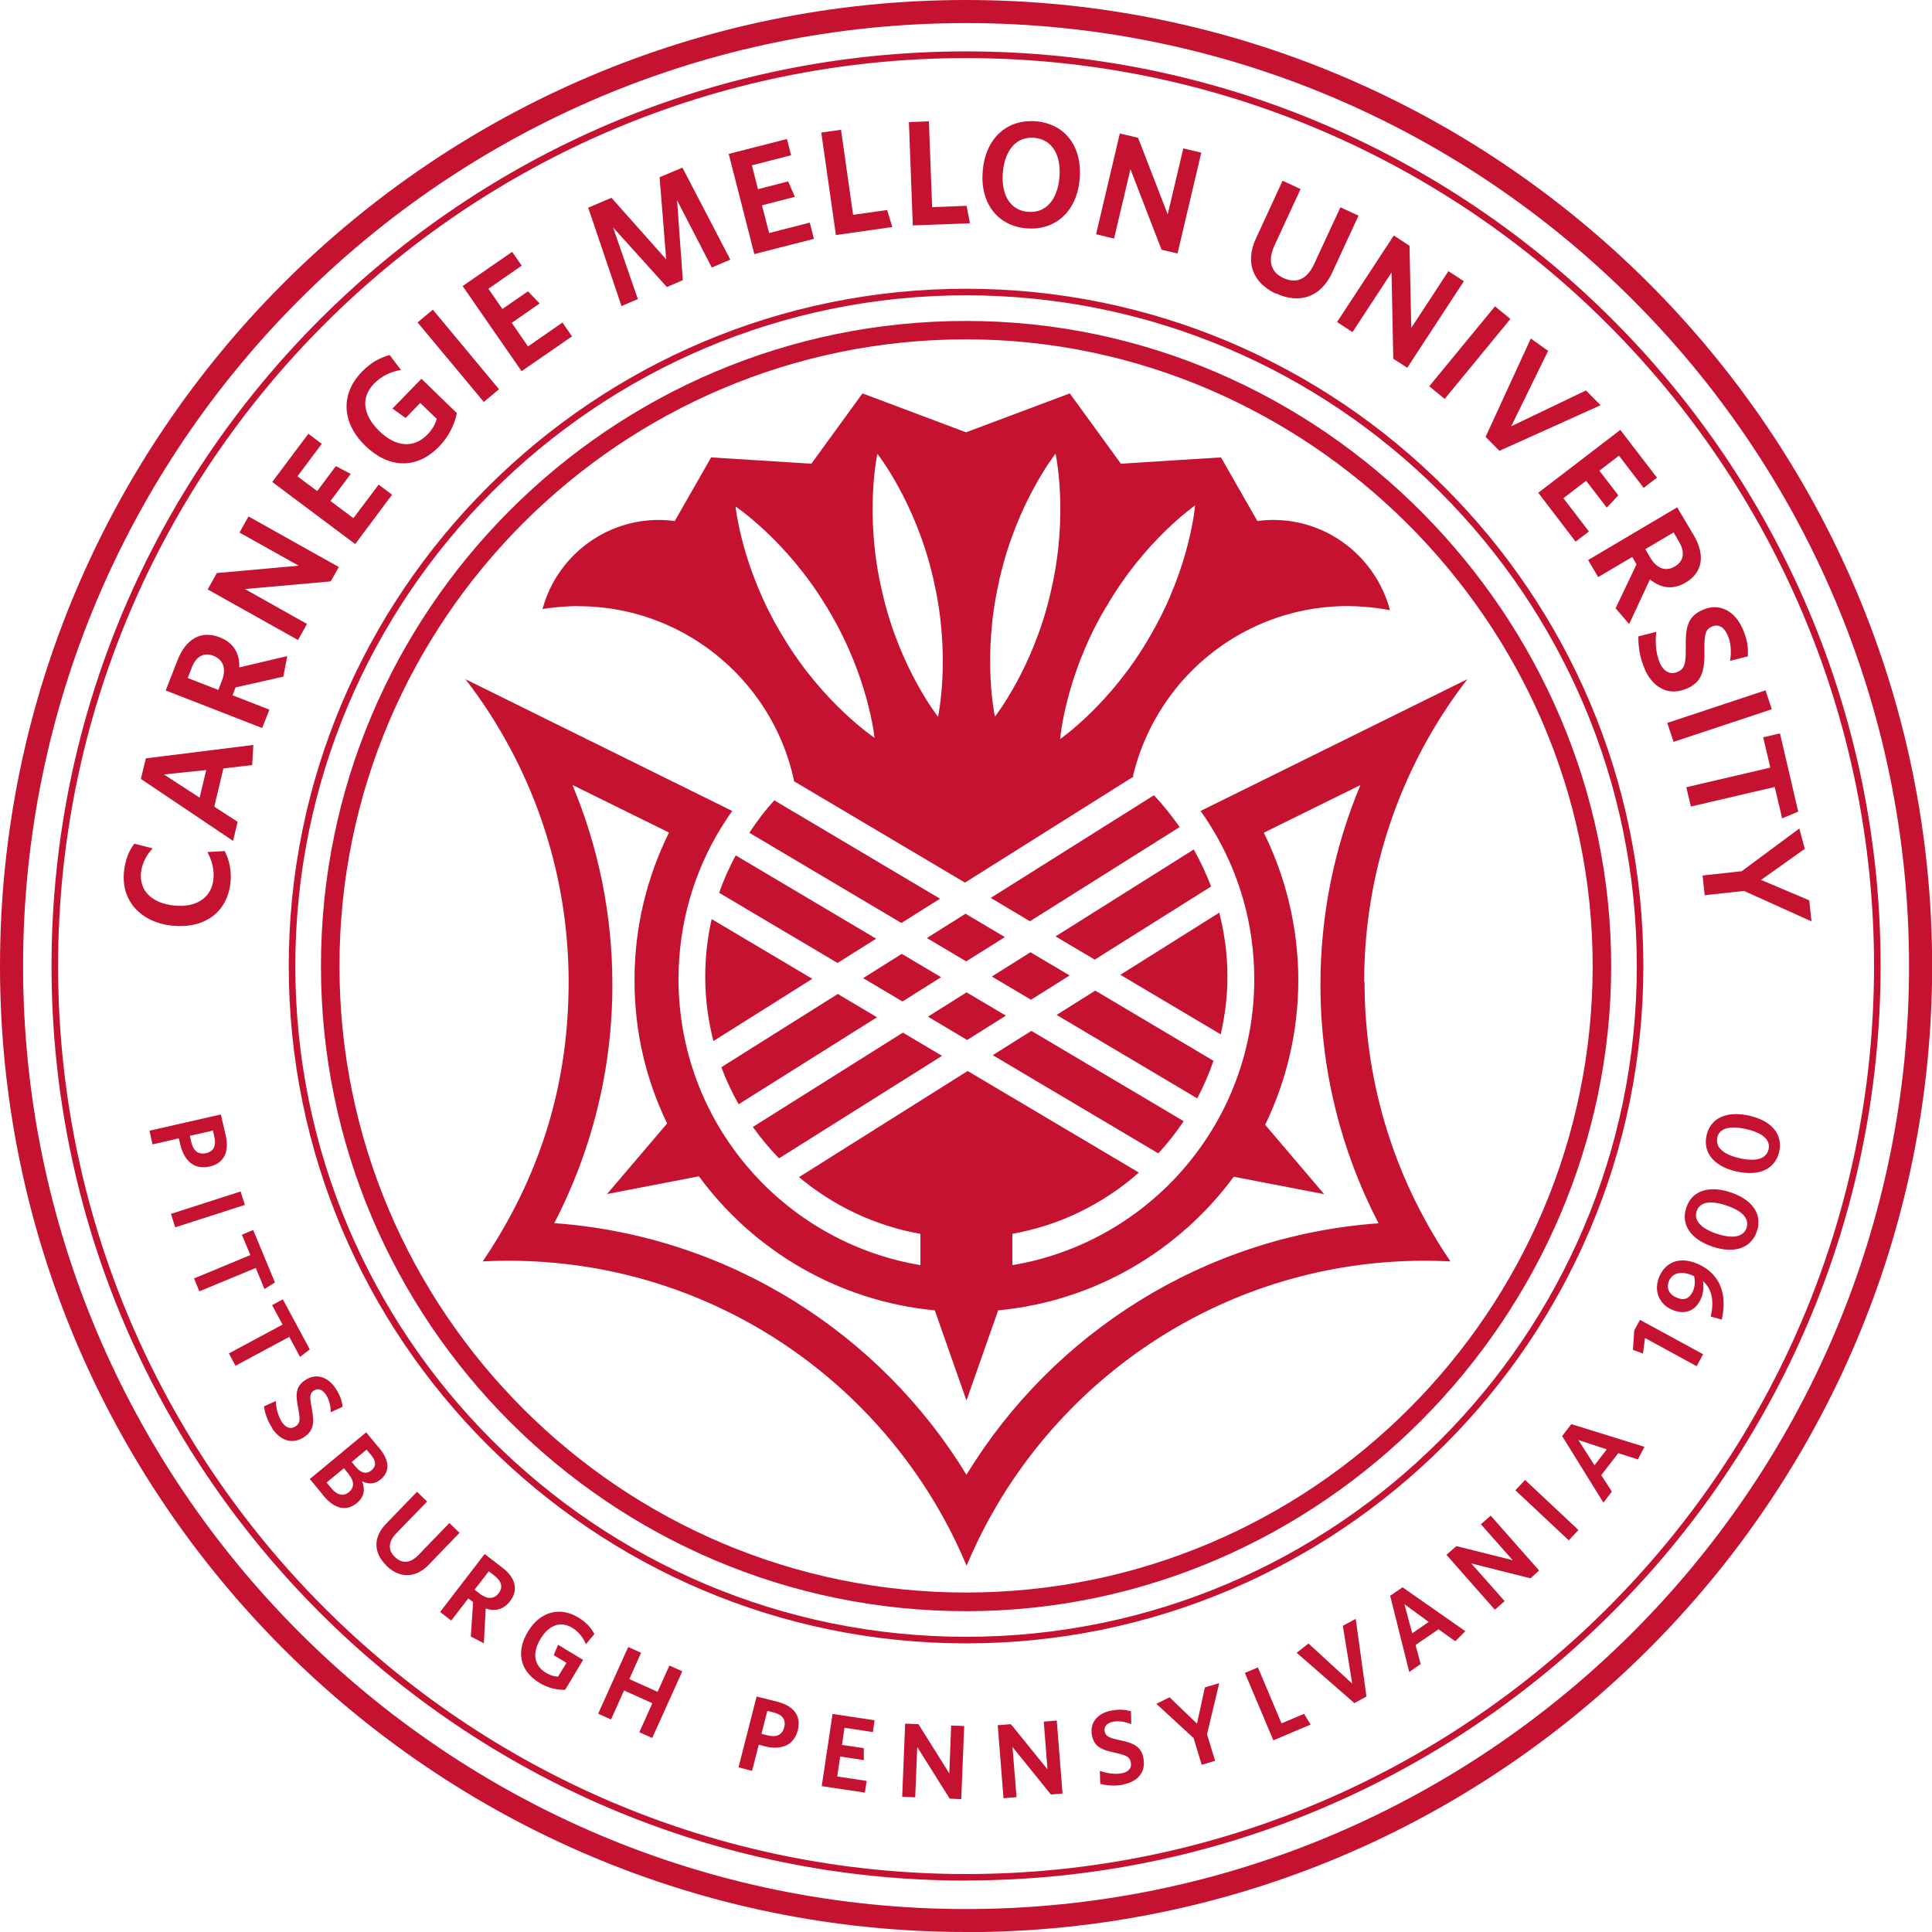 <?xml version="1.0" encoding="UTF-8"?><svg id="Seal" xmlns="http://www.w3.org/2000/svg" viewBox="0 0 143.99 143.99"><defs><style>.cls-1{fill-rule:evenodd;}.cls-1,.cls-2{fill:#c41230;}</style></defs><path class="cls-1" d="M70.21,78.69l-2.92-1.73-11.18,7.03c.59.83,1.24,1.61,1.95,2.34l12.15-7.64ZM86,59.27l-12.16,7.65,2.92,1.74,11.16-7.02c-.59-.83-1.22-1.64-1.92-2.37ZM88.22,83.56l-11.35-6.73-2.88,1.81,12.34,7.32c.69-.75,1.32-1.55,1.89-2.4ZM55.84,62.06l11.34,6.73,2.88-1.81-12.35-7.33c-.69.75-1.3,1.56-1.86,2.41ZM101.67,73.2c0-7.39,2.17-14.27,5.9-20.05.56-.87,1.16-1.71,1.79-2.53l-19.88,9.82c.29.4.56.81.82,1.24,2.02,3.29,3.18,7.15,3.18,11.29,0,10.72-7.8,19.61-18.03,21.32v-2.31l.03-.03c3.57-.64,6.79-2.26,9.4-4.56l-12.76-7.57-12.57,7.91c2.55,2.13,5.64,3.62,9.05,4.23v2.33c-10.23-1.71-18.03-10.6-18.03-21.32,0-4.14,1.16-8.01,3.18-11.29.26-.42.54-.84.82-1.24l-19.88-9.82c.63.82,1.23,1.66,1.79,2.53,3.73,5.78,5.9,12.66,5.9,20.05s-1.98,13.67-5.42,19.29c-.31.51-.64,1.02-.98,1.52.6-.03,1.2-.05,1.81-.05h.1c14.67,0,27.34,8.53,33.33,20.91.29.6.56,1.2.82,1.82.26-.61.53-1.22.82-1.82,5.99-12.37,18.66-20.91,33.33-20.91h.1c.61,0,1.21.02,1.81.05-.34-.5-.67-1-.98-1.52-3.44-5.62-5.42-12.22-5.42-19.29ZM72.02,109.9v-.02s0,.02,0,.02c-6.42-10.53-17.72-17.8-30.71-18.74,2.76-5.32,4.33-11.36,4.33-17.77,0-5.28-1.06-10.31-2.98-14.89l7.2,3.55c-1.64,3.31-2.57,7.04-2.57,10.98s.87,7.46,2.43,10.7l-4.48,5.26,6.85-1.32c4.06,5.53,10.37,9.3,17.58,9.99l2.36,6.72h0l2.36-6.72c7.2-.68,13.5-4.45,17.56-9.96l6.74,1.3-4.4-5.17c1.58-3.26,2.47-6.92,2.47-10.79s-.93-7.67-2.57-10.98l7.2-3.55c-1.92,4.58-2.98,9.61-2.98,14.89,0,6.41,1.57,12.45,4.33,17.77-13,.94-24.29,8.21-30.71,18.74ZM43.1,45.18c4.98,0,9.45,2.23,12.47,5.74.43.5.82,1.01,1.19,1.56,1.15,1.71,1.98,3.64,2.42,5.71,0,0-.02.02-.03.02l12.77,7.57,12.57-7.91s-.03-.03-.05-.04c.5-2.09,1.39-4.02,2.6-5.72.38-.54.79-1.06,1.24-1.55,3.01-3.31,7.35-5.39,12.16-5.39.4,0,.8.02,1.19.05.67.05,1.32.13,1.96.26-.17-.68-.43-1.33-.76-1.94-1.51-2.84-4.5-4.79-7.94-4.79-.4,0-.8.03-1.18.08l-2.71-4.74s-6.6.41-7.46.47c-.5-.68-3.81-5.24-3.81-5.24,0,0-7.15,2.68-7.73,2.9-.58-.22-7.72-2.9-7.72-2.9,0,0-3.32,4.56-3.81,5.24-.86-.05-7.47-.47-7.47-.47l-2.71,4.74c-.39-.05-.78-.08-1.18-.08-3.41,0-6.39,1.91-7.91,4.72-.33.6-.58,1.25-.77,1.92.64-.1,1.29-.17,1.95-.2.24-.01.47-.02.71-.02ZM82.26,45.54l.17-.3v.02c2.86-4.98,6.64-7.59,6.64-7.59,0,0-.37,4.57-3.25,9.55l-.16.28c-2.87,4.98-6.65,7.58-6.65,7.58,0,0,.37-4.57,3.25-9.55ZM74.45,43.33l.08-.34v.02c1.29-5.6,4.14-9.2,4.14-9.2,0,0,.98,4.48-.31,10.08l-.07.32c-1.29,5.6-4.14,9.2-4.14,9.2,0,0-.98-4.48.31-10.08ZM65.39,33.82s2.85,3.6,4.14,9.2v-.02s.07.34.07.34c1.29,5.6.31,10.08.31,10.08,0,0-2.85-3.6-4.14-9.2l-.07-.32c-1.29-5.6-.31-10.08-.31-10.08ZM61.6,45.22v-.02s.17.3.17.3c2.96,4.93,3.41,9.49,3.41,9.49,0,0-3.82-2.54-6.78-7.47l-.17-.28c-2.96-4.93-3.41-9.49-3.41-9.49,0,0,3.82,2.54,6.78,7.47ZM78.67,69.79l2.92,1.73,8.67-5.45c-.36-.96-.8-1.88-1.29-2.76l-10.3,6.48ZM74.96,75.69l-2.92-1.73-2.88,1.81,2.92,1.74,2.88-1.81ZM65.37,75.82l-2.93-1.74-8.68,5.46c.36.96.79,1.88,1.29,2.76l10.32-6.49ZM91.48,72.8c0-1.65-.22-3.25-.61-4.78l-7.37,4.63,7.48,4.44c.31-1.38.5-2.81.5-4.29ZM90.44,79.06l-8.81-5.23-2.88,1.81,10.48,6.22c.47-.9.88-1.83,1.21-2.8ZM52.56,72.8c0,1.65.22,3.25.61,4.79l7.37-4.64-7.5-4.45c-.31,1.38-.48,2.82-.48,4.3ZM53.6,66.54l8.82,5.23,2.88-1.81-10.47-6.21c-.47.89-.9,1.82-1.23,2.79ZM69.08,69.91l2.93,1.74,2.88-1.81-2.93-1.74-2.88,1.81ZM64.33,72.9l2.93,1.74,2.88-1.81-2.93-1.74-2.88,1.81ZM76.84,74.51l2.88-1.81-2.92-1.73-2.88,1.81,2.92,1.73Z"/><path class="cls-2" d="M72,140.16c-37.59,0-68.16-30.58-68.16-68.16S34.41,3.83,72,3.83s68.16,30.58,68.16,68.16-30.58,68.16-68.16,68.16ZM72,4.33C34.68,4.33,4.33,34.68,4.33,72s30.36,67.67,67.67,67.67,67.67-30.36,67.67-67.67S109.31,4.33,72,4.33Z"/><path class="cls-2" d="M72,122.48c-27.84,0-50.48-22.65-50.48-50.48s22.65-50.48,50.48-50.48,50.48,22.65,50.48,50.48-22.65,50.48-50.48,50.48ZM72,22.01c-27.56,0-49.99,22.42-49.99,49.99s22.42,49.99,49.99,49.99,49.99-22.43,49.99-49.99-22.43-49.99-49.99-49.99Z"/><path class="cls-2" d="M72,120.08c-26.51,0-48.08-21.57-48.08-48.08s21.57-48.08,48.08-48.08,48.08,22.02,48.08,48.08-21.57,48.08-48.08,48.08ZM72,25.29c-25.75,0-46.7,20.95-46.7,46.7s20.95,46.7,46.7,46.7,46.7-20.95,46.7-46.7-21.39-46.7-46.7-46.7Z"/><path class="cls-2" d="M72,143.99C32.3,143.99,0,111.69,0,72S32.3,0,72,0s72,32.3,72,72-32.3,72-72,72ZM72,1.72C33.24,1.72,1.72,33.24,1.72,72s31.53,70.28,70.28,70.28,70.28-31.53,70.28-70.28S110.75,1.72,72,1.72Z"/><path class="cls-2" d="M13.43,85.29l-.1-.45-1.96.45-.23-1.02,5.32-1.21.36,1.56c.28,1.22-.12,2.08-1.19,2.32-1.15.26-1.91-.42-2.19-1.64ZM15.98,84.75l-.11-.49-1.72.39.1.45c.15.65.51.98,1.12.84.55-.13.76-.54.61-1.19Z"/><path class="cls-2" d="M12.74,90.47l5.19-1.67.32,1-5.19,1.67-.32-1Z"/><path class="cls-2" d="M19.06,94.5l-4.2,1.74-.4-.96,4.2-1.74-.63-1.52.84-.35,1.62,3.91-.78.49-.65-1.57Z"/><path class="cls-2" d="M21.55,99.64l-4,2.15-.49-.92,4-2.15-.78-1.45.8-.43,2.01,3.73-.73.56-.8-1.5Z"/><path class="cls-2" d="M20.31,106.46c-.37-.55-.56-1.11-.64-1.64l.88-.4c.03.53.17,1.12.47,1.58.27.4.64.55,1,.31.34-.22.37-.47.21-1.32-.23-1.12-.18-1.67.53-2.14.8-.54,1.68-.23,2.25.62.34.51.48.94.52,1.38l-.88.4c0-.47-.12-.95-.36-1.31-.29-.43-.63-.48-.9-.3-.29.19-.33.43-.17,1.24.24,1.19.15,1.75-.55,2.22-.89.59-1.78.25-2.37-.62Z"/><path class="cls-2" d="M24.09,111.44l-1-1.21,4.2-3.48,1.01,1.22c.78.94.73,1.75.06,2.3-.44.36-.93.36-1.38.12.24.59.19,1.15-.37,1.62-.83.69-1.72.42-2.53-.57ZM25.98,109.85l-.35-.42-1.29,1.06.36.43c.42.51.88.63,1.3.29.43-.35.41-.83-.03-1.36ZM27.66,108.45l-.34-.41-1.11.92.31.37c.39.48.81.55,1.17.25.33-.28.38-.65-.03-1.14Z"/><path class="cls-2" d="M28.8,116.68c-.95-.92-1.02-2.08-.04-3.1l2.32-2.4.75.73-2.29,2.36c-.58.6-.67,1.24-.11,1.77.56.54,1.18.45,1.76-.15l2.3-2.38.76.73-2.31,2.39c-1.01,1.04-2.2.98-3.15.06Z"/><path class="cls-2" d="M35.09,121.97l.17-2.57-.36-.27-1.27,1.65-.83-.64,3.32-4.32,1.34,1.03c.96.74,1.2,1.65.55,2.49-.49.63-1.13.77-1.81.54l-.14,2.59-.97-.5ZM36.89,117.46l-.46-.35-1.06,1.37.42.32c.51.39,1.02.4,1.37-.05.33-.43.24-.89-.28-1.29Z"/><path class="cls-2" d="M40.18,125.4c-1.48-.9-1.71-2.36-.83-3.8.87-1.45,2.33-1.91,3.75-1.05.6.36.96.78,1.2,1.23l-.63.76c-.2-.46-.51-.91-1.02-1.22-.91-.55-1.77-.17-2.37.83-.6,1-.53,1.95.41,2.52.32.2.6.27.9.29l.63-1.03-.95-.57.32-.78,1.87,1.13-1.34,2.23c-.61.02-1.3-.14-1.92-.52Z"/><path class="cls-2" d="M47.65,129.1l.97-2.16-2.11-.95-.97,2.16-.96-.43,2.24-4.97.96.43-.88,1.96,2.11.95.88-1.96.96.43-2.24,4.97-.96-.43Z"/><path class="cls-2" d="M57,130.15l-.45-.12-.5,1.95-1.01-.26,1.35-5.28,1.55.39c1.21.31,1.79,1.05,1.52,2.12-.29,1.14-1.25,1.51-2.46,1.2ZM57.67,127.63l-.48-.12-.44,1.71.44.11c.65.17,1.1,0,1.26-.61.14-.55-.13-.92-.78-1.09Z"/><path class="cls-2" d="M61.24,133.13l.81-5.39,3.13.47-.13.88-2.11-.32-.19,1.28,1.63.24v.89s-1.76-.27-1.76-.27l-.22,1.49,2.19.33-.13.87-3.21-.48Z"/><path class="cls-2" d="M70.78,134.05l-2.42-3.85-.15,3.75-.97-.04.22-5.45.99.04,2.3,3.67.14-3.57.97.04-.22,5.45-.87-.04Z"/><path class="cls-2" d="M78.32,133.74l-2.86-3.54.3,3.74-.97.08-.43-5.44.98-.08,2.73,3.37-.28-3.56.97-.08.43,5.44-.87.07Z"/><path class="cls-2" d="M83.76,133c-.65.13-1.24.08-1.76-.05l-.03-.97c.5.18,1.1.28,1.64.18.47-.09.76-.38.67-.81-.08-.4-.29-.52-1.13-.71-1.12-.23-1.61-.49-1.77-1.32-.18-.95.44-1.64,1.44-1.83.61-.12,1.05-.07,1.47.05l.02.96c-.44-.18-.93-.26-1.35-.18-.51.1-.69.39-.63.72.07.34.27.47,1.07.64,1.19.24,1.67.54,1.82,1.37.2,1.05-.46,1.74-1.49,1.94Z"/><path class="cls-2" d="M89.95,129.23l.61,2-1,.3-.6-1.99-2.78-2.56.99-.48,2.04,1.96.59-2.7,1.07-.32-.91,3.8Z"/><path class="cls-2" d="M94.9,129.7l-2.12-5.02.97-.41,1.76,4.17,1.68-.71.49.8-2.77,1.17Z"/><path class="cls-2" d="M101.84,126.44l-.9.49-4.3-3.75.88-.69,3.26,2.99-.7-4.31.96-.52.8,5.79Z"/><path class="cls-2" d="M103.61,118.93l.92-.63,4.68,3.27-.75.75-1.25-.89-1.71,1.17.38,1.42-.85.59-1.42-5.67ZM105.25,121.73l1.23-.85-1.81-1.32.58,2.16Z"/><path class="cls-2" d="M114.06,117.63l-4.41-1.11,2.49,2.81-.73.64-3.61-4.09.74-.65,4.2,1.05-2.37-2.68.73-.64,3.61,4.09-.65.58Z"/><path class="cls-2" d="M116.92,114.8l-3.98-3.73.72-.77,3.98,3.73-.72.77Z"/><path class="cls-2" d="M116.43,107.02l.68-.88,5.45,1.69-.49.94-1.46-.47-1.27,1.64.79,1.23-.63.82-3.08-4.97ZM118.84,109.2l.91-1.18-2.12-.7,1.21,1.89Z"/><path class="cls-2" d="M126.43,101.81l-3.83-2.09-.15,1.16-.75-.28.1-1.45.43-.78,4.7,2.56-.48.89Z"/><path class="cls-2" d="M126.92,95.48c.07.45.04.89-.16,1.33-.39.88-1.18,1.23-2.17.79-1.01-.45-1.35-1.49-.91-2.49.48-1.07,1.53-1.5,2.88-.9,1.72.77,2.17,2.36,1.76,4.14l-.82-.23c.24-1.06.15-2.01-.58-2.64ZM126.26,95.1h-.03c-.9-.42-1.57-.24-1.83.34-.23.51-.05,1,.53,1.26.56.25.98.11,1.24-.47.16-.35.18-.72.09-1.13Z"/><path class="cls-2" d="M130.94,91.77c-.41,1.21-1.62,1.71-3.31,1.14-1.69-.57-2.36-1.69-1.95-2.91.4-1.21,1.62-1.7,3.31-1.13,1.69.57,2.36,1.69,1.95,2.9ZM126.45,90.26c-.23.68.3,1.29,1.5,1.69,1.2.4,1.99.24,2.22-.44.23-.68-.31-1.27-1.51-1.67-1.2-.4-1.98-.26-2.21.43Z"/><path class="cls-2" d="M132.6,85.84c-.28,1.25-1.44,1.86-3.18,1.47-1.73-.39-2.52-1.45-2.23-2.7.28-1.24,1.44-1.85,3.18-1.46,1.73.39,2.52,1.45,2.23,2.69ZM127.99,84.79c-.16.7.43,1.25,1.66,1.53,1.23.28,2,.04,2.16-.66.16-.7-.43-1.23-1.67-1.51-1.23-.28-2-.06-2.16.64Z"/><path class="cls-2" d="M17.18,65.75c-.22,2.24-1.94,3.48-4.32,3.24-2.38-.24-3.84-1.86-3.62-4.02.09-.89.37-1.56.77-2.09l1.37.35c-.43.46-.79,1.05-.87,1.8-.14,1.36.81,2.29,2.48,2.46,1.69.17,2.78-.62,2.92-1.98.07-.71-.12-1.38-.45-2.01l1.29-.07c.33.65.52,1.46.43,2.32Z"/><path class="cls-2" d="M10.5,58.05l.37-1.53,8.01-1-.08,1.5-2.15.25-.68,2.85,1.74,1.13-.34,1.42-6.86-4.61ZM14.88,59.44l.49-2.05-3.15.33,2.66,1.73Z"/><path class="cls-2" d="M21.12,50.43l-3.56.8-.23.59,2.75,1.07-.54,1.37-7.19-2.8.87-2.23c.62-1.6,1.76-2.28,3.16-1.73,1.05.41,1.49,1.23,1.45,2.24l3.58-.84-.29,1.52ZM14.29,49.77l-.3.76,2.28.89.27-.7c.33-.85.13-1.54-.62-1.84-.72-.28-1.3.02-1.64.89Z"/><path class="cls-2" d="M24.66,43.33l-6.41.57,4.63,2.6-.67,1.2-6.73-3.77.68-1.22,6.1-.55-4.41-2.47.67-1.2,6.73,3.77-.6,1.07Z"/><path class="cls-2" d="M26.46,40.54l-6.17-4.62,2.69-3.59,1,.75-1.81,2.42,1.47,1.1,1.39-1.86,1.11.58-1.51,2.02,1.71,1.28,1.88-2.5,1,.75-2.75,3.68Z"/><path class="cls-2" d="M32.72,33.28c-1.7,1.76-3.79,1.6-5.5-.06-1.72-1.67-1.89-3.81-.26-5.5.68-.71,1.38-1.07,2.08-1.26l.84,1.11c-.7.13-1.41.41-2,1.02-1.05,1.08-.79,2.39.39,3.54,1.19,1.15,2.52,1.35,3.6.24.37-.39.56-.74.68-1.15l-1.23-1.19-1.09,1.12-.98-.7,2.16-2.22,2.64,2.56c-.17.85-.61,1.75-1.32,2.49Z"/><path class="cls-2" d="M36.06,29.96l-4.94-5.93,1.14-.95,4.93,5.93-1.14.95Z"/><path class="cls-2" d="M38.87,27.66l-4.39-6.34,3.69-2.55.71,1.03-2.48,1.72,1.04,1.51,1.91-1.32.87.91-2.08,1.44,1.21,1.76,2.57-1.78.71,1.03-3.78,2.61Z"/><path class="cls-2" d="M53.05,19.94l-2.59-5.02.43,5.96-1.19.51-4.01-4.44,1.85,5.34-1.22.52-2.48-7.33,1.73-.74,4.08,4.59-.49-6.12,1.7-.72,3.57,6.86-1.36.58Z"/><path class="cls-2" d="M56.22,18.94l-1.91-7.47,4.34-1.11.31,1.21-2.92.75.45,1.78,2.25-.58.5,1.15-2.45.63.53,2.07,3.03-.78.31,1.21-4.45,1.14Z"/><path class="cls-2" d="M62.3,17.51l-1.09-7.63,1.47-.21.9,6.34,2.54-.36.38,1.27-4.22.6Z"/><path class="cls-2" d="M68.03,16.81l-.29-7.71,1.49-.06.24,6.4,2.57-.1.25,1.3-4.26.16Z"/><path class="cls-2" d="M76.51,17.02c-2.18-.18-3.47-1.9-3.27-4.27.19-2.38,1.75-3.88,3.95-3.71,2.21.18,3.47,1.9,3.28,4.27-.19,2.37-1.74,3.88-3.95,3.71ZM77.07,10.27c-1.31-.11-2.19.91-2.33,2.59-.14,1.68.57,2.83,1.88,2.93,1.33.11,2.2-.91,2.34-2.59.14-1.68-.58-2.83-1.89-2.93Z"/><path class="cls-2" d="M86.57,18.61l-2.32-6-1.22,5.17-1.34-.32,1.77-7.51,1.36.32,2.21,5.71,1.16-4.92,1.34.32-1.77,7.51-1.2-.28Z"/><path class="cls-2" d="M95.1,21.89c-1.69-.78-2.34-2.3-1.49-4.13l1.98-4.29,1.34.62-1.95,4.22c-.49,1.07-.31,1.96.67,2.41.99.46,1.78.06,2.28-1.02l1.97-4.25,1.35.62-1.97,4.26c-.86,1.86-2.48,2.33-4.17,1.54Z"/><path class="cls-2" d="M103.84,26.74l-.13-6.43-2.91,4.44-1.15-.75,4.23-6.45,1.17.77.13,6.12,2.77-4.23,1.15.75-4.22,6.45-1.03-.67Z"/><path class="cls-2" d="M106.52,28.79l4.9-5.96,1.15.94-4.9,5.96-1.15-.94Z"/><path class="cls-2" d="M111.74,33.59l-1.02-1.03,3.37-7.33,1.29.92-2.75,5.62,5.57-2.67,1.09,1.1-7.54,3.4Z"/><path class="cls-2" d="M114.64,36.73l6.12-4.69,2.73,3.56-.99.76-1.84-2.4-1.46,1.12,1.41,1.84-.86.91-1.54-2-1.69,1.3,1.9,2.48-.99.76-2.79-3.65Z"/><path class="cls-2" d="M120.4,45.35l1.57-3.29-.32-.55-2.54,1.5-.75-1.27,6.64-3.93,1.22,2.06c.88,1.48.7,2.79-.59,3.55-.97.57-1.88.41-2.66-.24l-1.55,3.33-1.01-1.17ZM125.14,40.38l-.41-.7-2.11,1.25.38.64c.47.79,1.13,1.06,1.82.65.66-.39.79-1.04.32-1.84Z"/><path class="cls-2" d="M122.59,49.87c-.38-.86-.5-1.68-.48-2.44l1.33-.34c-.09.75-.04,1.6.26,2.31.27.62.76.92,1.32.68.52-.23.63-.57.62-1.78-.04-1.62.17-2.37,1.27-2.85,1.25-.55,2.4.1,2.97,1.42.35.8.43,1.42.38,2.05l-1.32.33c.11-.66.07-1.36-.18-1.91-.3-.68-.75-.83-1.18-.64-.45.2-.57.52-.55,1.68.04,1.71-.23,2.47-1.32,2.94-1.38.6-2.54-.1-3.14-1.46Z"/><path class="cls-2" d="M124.26,53.88l7.32-2.43.47,1.41-7.32,2.43-.47-1.41Z"/><path class="cls-2" d="M132.28,58.65l-6.26,1.46-.34-1.44,6.26-1.46-.53-2.26,1.25-.29,1.36,5.83-1.2.5-.55-2.34Z"/><path class="cls-2" d="M129.98,66.4l-2.93.32-.16-1.47,2.92-.32,4.29-3.18.41,1.51-3.26,2.32,3.59,1.52.17,1.57-5.03-2.27Z"/></svg>